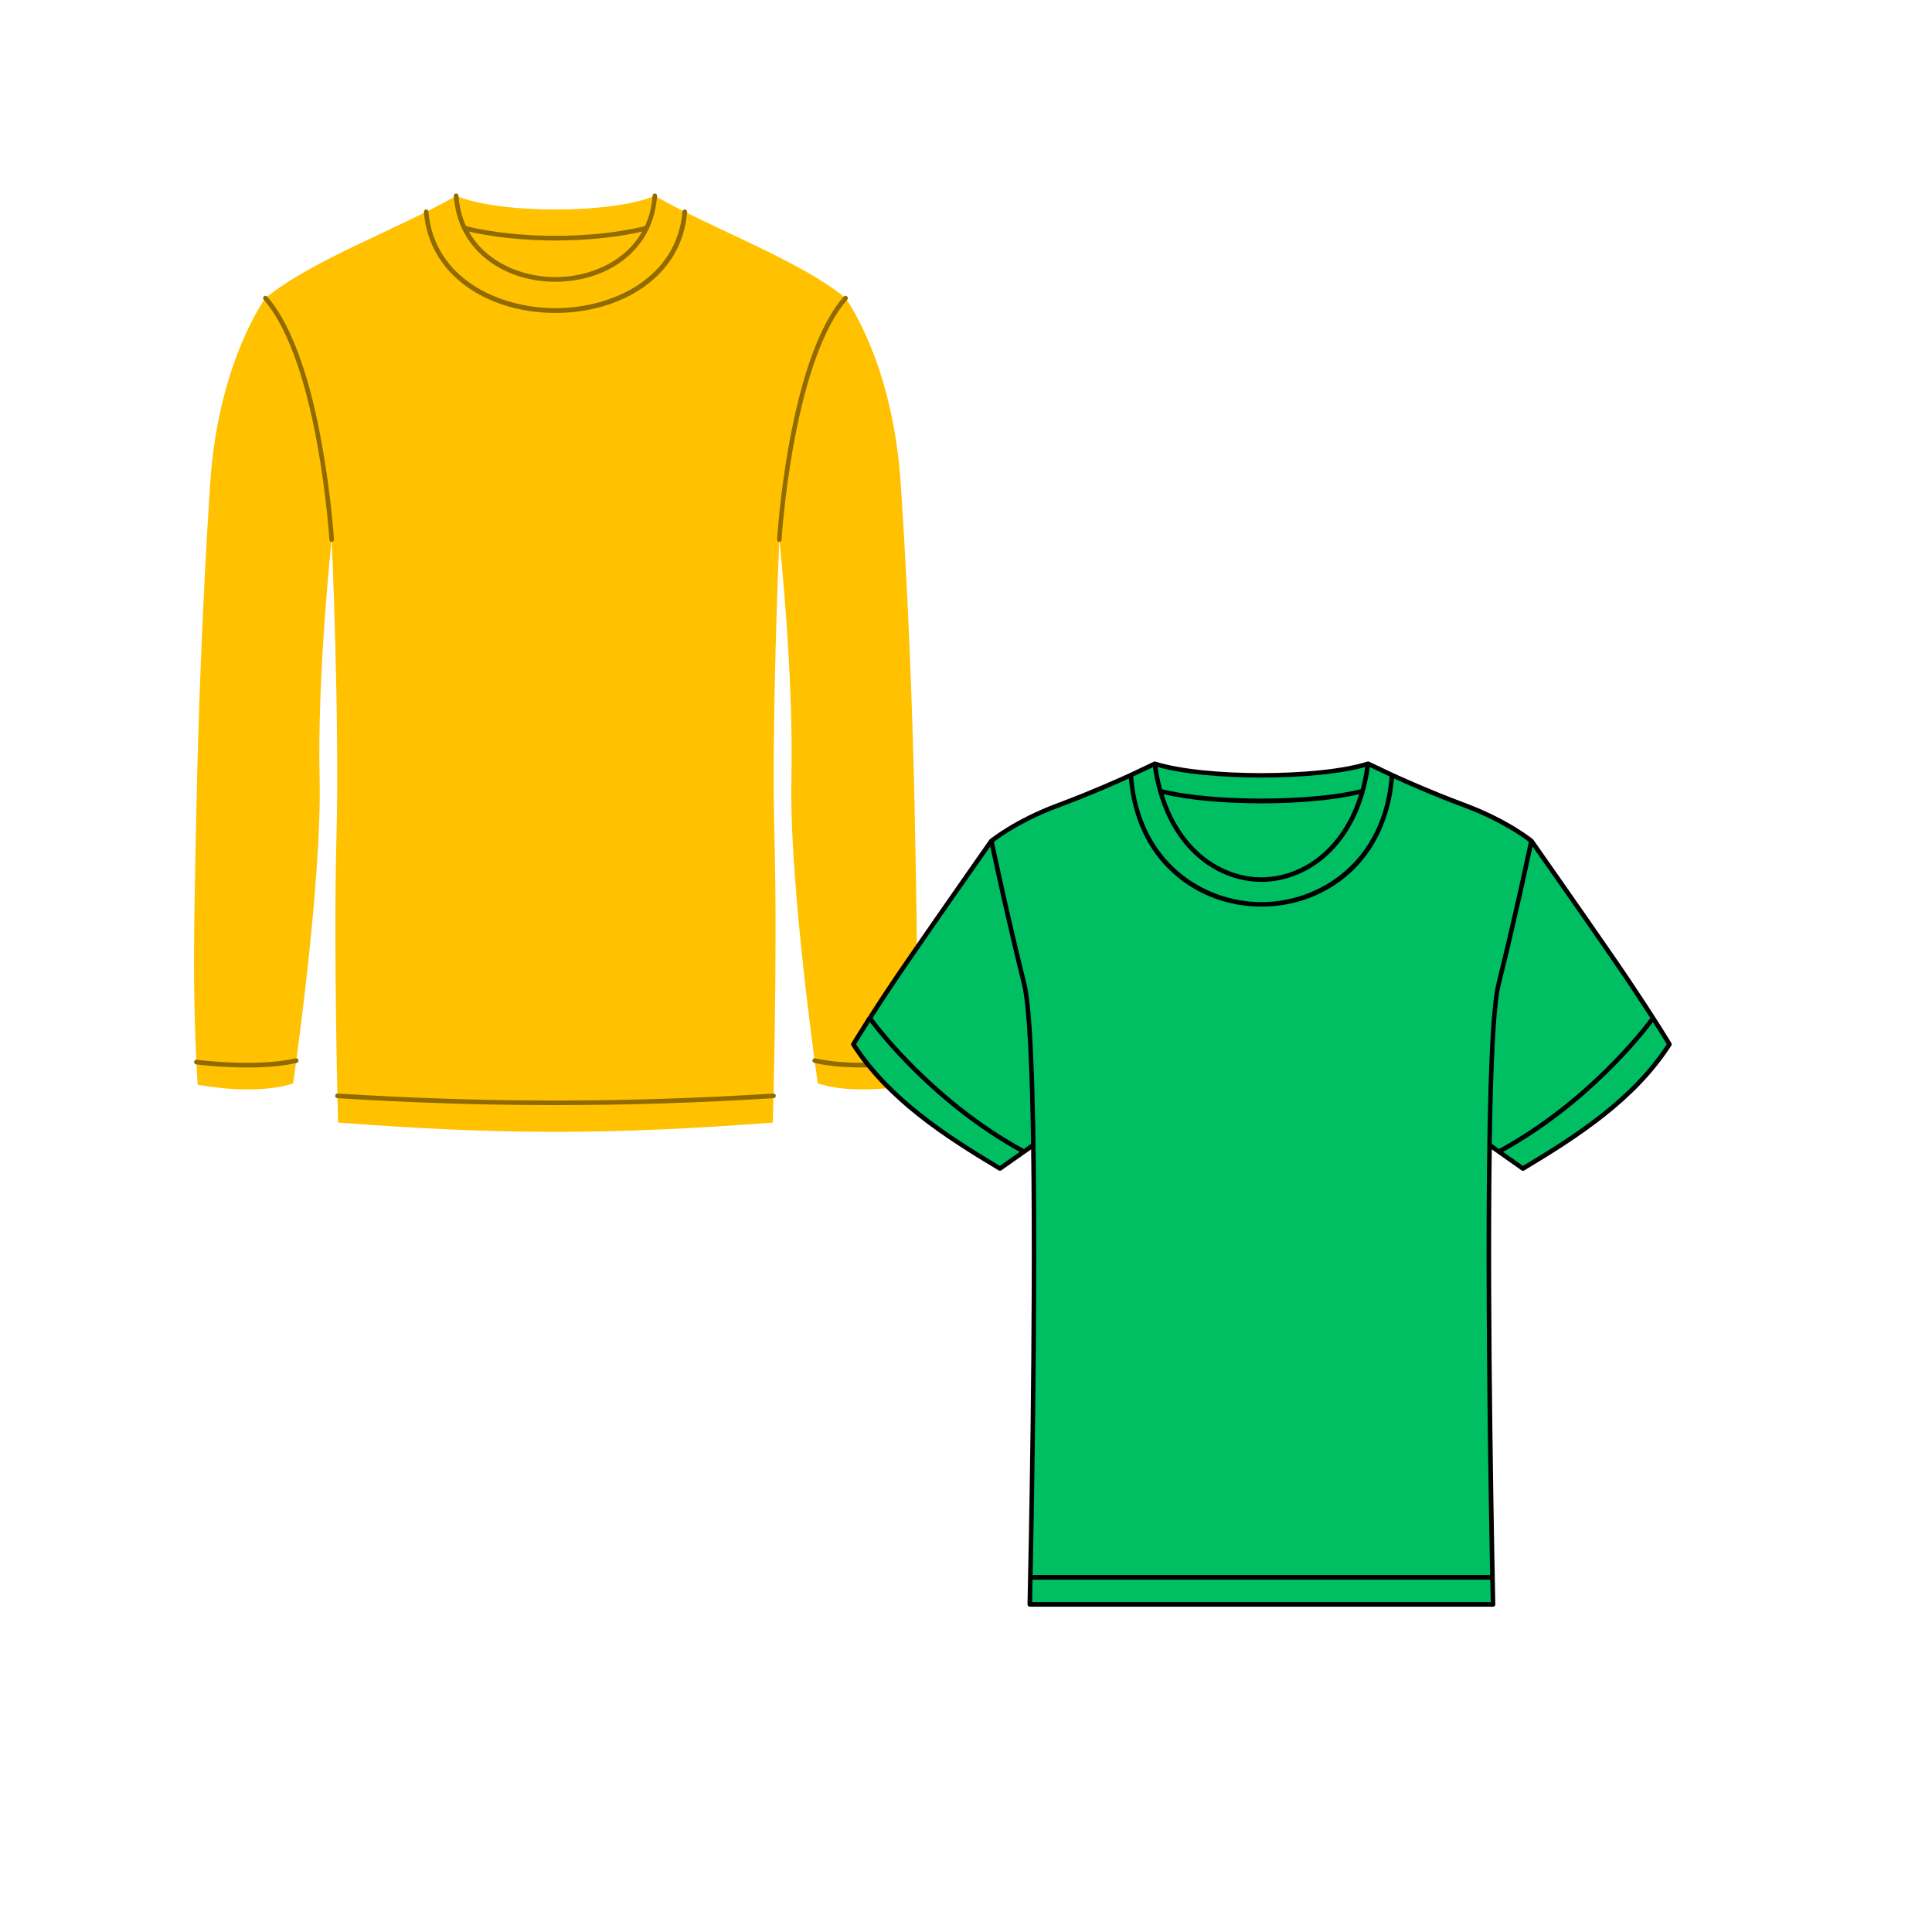 <svg xmlns="http://www.w3.org/2000/svg" xmlns:xlink="http://www.w3.org/1999/xlink" width="80" zoomAndPan="magnify" viewBox="0 0 60 60" height="80" preserveAspectRatio="xMidYMid meet" version="1.2"><defs><clipPath id="728c06d99f"><path d="M 6 6 L 28.5 6 L 28.5 35.25 L 6 35.25 Z M 6 6 "/></clipPath><clipPath id="3419e0c7a1"><path d="M 6 9 L 28.5 9 L 28.5 34 L 6 34 Z M 6 9 "/></clipPath><clipPath id="31d6f74bc1"><path d="M 26.43 23.648 L 51.93 23.648 L 51.93 49.898 L 26.43 49.898 Z M 26.43 23.648 "/></clipPath><clipPath id="6eac2d5f81"><path d="M 35 23.648 L 43 23.648 L 43 25 L 35 25 Z M 35 23.648 "/></clipPath><clipPath id="3a9fce5332"><path d="M 35 23.648 L 44 23.648 L 44 29 L 35 29 Z M 35 23.648 "/></clipPath><clipPath id="f1952aa52e"><path d="M 26.43 31 L 32 31 L 32 37 L 26.43 37 Z M 26.43 31 "/></clipPath><clipPath id="acc146aaaa"><path d="M 32 49 L 47 49 L 47 49.898 L 32 49.898 Z M 32 49 "/></clipPath><clipPath id="0fac8be56a"><path d="M 46 26 L 51.93 26 L 51.93 36 L 46 36 Z M 46 26 "/></clipPath><clipPath id="87a1783b99"><path d="M 46 31 L 51.93 31 L 51.93 37 L 46 37 Z M 46 31 "/></clipPath></defs><g id="c1e7d43ea9"><g clip-rule="nonzero" clip-path="url(#728c06d99f)"><path style=" stroke:none;fill-rule:nonzero;fill:#ffc100;fill-opacity:1;" d="M 14.168 6.082 C 12.418 7.09 9.621 8.105 8.246 9.258 C 8.246 9.258 6.777 11.23 6.527 15.02 C 6.277 18.812 6.152 22.59 6.102 25.012 C 6.051 27.43 6 29.609 6.039 31.207 C 6.074 32.809 6.141 33.691 6.141 33.691 C 7.039 33.844 8.227 33.93 9.102 33.648 C 9.102 33.648 10 27.488 9.926 24.184 C 9.848 20.879 10.301 16.758 10.301 16.758 C 10.301 16.758 10.551 22.391 10.449 26.004 C 10.352 29.613 10.5 34.863 10.5 34.863 C 15.574 35.246 18.93 35.246 24 34.863 C 24 34.863 24.152 29.613 24.051 26.004 C 23.953 22.391 24.203 16.758 24.203 16.758 C 24.203 16.758 24.652 20.879 24.578 24.184 C 24.504 27.488 25.398 33.648 25.398 33.648 C 26.273 33.93 27.465 33.844 28.363 33.691 C 28.363 33.691 28.426 32.809 28.465 31.207 C 28.5 29.609 28.449 27.43 28.402 25.012 C 28.352 22.59 28.227 18.812 27.973 15.02 C 27.723 11.23 26.258 9.258 26.258 9.258 C 24.883 8.105 22.082 7.09 20.336 6.082 C 18.992 6.648 15.508 6.648 14.168 6.082 Z M 14.168 6.082 "/></g><g clip-rule="nonzero" clip-path="url(#3419e0c7a1)"><path style=" stroke:none;fill-rule:nonzero;fill:#916b00;fill-opacity:1;" d="M 26.812 33.152 C 26.305 33.152 25.75 33.117 25.285 33.008 C 25.246 33 25.223 32.961 25.23 32.922 C 25.238 32.883 25.277 32.859 25.316 32.867 C 26.539 33.152 28.375 32.914 28.395 32.91 C 28.434 32.906 28.469 32.934 28.473 32.973 C 28.477 33.012 28.449 33.051 28.41 33.055 C 28.398 33.059 27.668 33.152 26.812 33.152 Z M 7.688 33.152 C 6.836 33.152 6.102 33.059 6.09 33.055 C 6.051 33.051 6.023 33.012 6.027 32.973 C 6.035 32.934 6.07 32.906 6.109 32.91 C 6.129 32.914 7.961 33.152 9.184 32.867 C 9.223 32.859 9.262 32.883 9.27 32.922 C 9.281 32.961 9.254 33 9.219 33.008 C 8.75 33.117 8.199 33.152 7.688 33.152 Z M 10.301 16.828 C 10.262 16.828 10.23 16.801 10.23 16.762 C 10.227 16.746 10.141 15.359 9.844 13.75 C 9.457 11.633 8.883 10.094 8.191 9.309 C 8.164 9.277 8.168 9.23 8.195 9.203 C 8.227 9.176 8.27 9.18 8.297 9.211 C 8.695 9.664 9.051 10.344 9.355 11.23 C 9.602 11.938 9.812 12.777 9.984 13.727 C 10.281 15.344 10.371 16.738 10.371 16.75 C 10.375 16.793 10.344 16.828 10.305 16.828 C 10.305 16.828 10.301 16.828 10.301 16.828 Z M 24.203 16.828 C 24.199 16.828 24.199 16.828 24.199 16.828 C 24.16 16.828 24.129 16.793 24.133 16.75 C 24.133 16.738 24.219 15.344 24.516 13.727 C 24.691 12.777 24.902 11.938 25.145 11.23 C 25.449 10.344 25.805 9.664 26.203 9.211 C 26.23 9.18 26.277 9.176 26.305 9.203 C 26.336 9.23 26.336 9.277 26.312 9.309 C 25.617 10.094 25.047 11.633 24.656 13.754 C 24.359 15.359 24.273 16.746 24.273 16.762 C 24.27 16.801 24.238 16.828 24.203 16.828 Z M 24.203 16.828 "/></g><path style=" stroke:none;fill-rule:nonzero;fill:#916b00;fill-opacity:1;" d="M 17.25 34.32 C 15.02 34.32 12.785 34.25 10.477 34.105 C 10.438 34.102 10.406 34.07 10.41 34.027 C 10.41 33.988 10.445 33.957 10.484 33.961 C 15.102 34.25 19.402 34.25 24.016 33.961 C 24.055 33.957 24.09 33.988 24.094 34.027 C 24.094 34.07 24.066 34.102 24.027 34.105 C 21.715 34.25 19.48 34.32 17.25 34.32 Z M 17.25 34.32 "/><path style=" stroke:none;fill-rule:nonzero;fill:#916b00;fill-opacity:1;" d="M 17.25 9.719 C 16.234 9.719 15.273 9.441 14.547 8.938 C 13.723 8.371 13.246 7.559 13.164 6.586 C 13.16 6.543 13.191 6.508 13.23 6.504 C 13.27 6.504 13.301 6.531 13.305 6.57 C 13.477 8.633 15.469 9.57 17.25 9.57 C 19.031 9.57 21.023 8.633 21.195 6.57 C 21.199 6.531 21.234 6.504 21.273 6.504 C 21.312 6.508 21.34 6.543 21.34 6.586 C 21.258 7.559 20.781 8.371 19.957 8.938 C 19.227 9.441 18.266 9.719 17.25 9.719 Z M 17.25 8.75 C 16.465 8.75 15.719 8.516 15.156 8.086 C 14.52 7.605 14.152 6.914 14.094 6.086 C 14.094 6.047 14.121 6.012 14.16 6.008 C 14.199 6.008 14.234 6.035 14.238 6.078 C 14.359 7.812 15.883 8.605 17.25 8.605 C 18.617 8.605 20.145 7.812 20.266 6.078 C 20.266 6.035 20.301 6.008 20.34 6.008 C 20.379 6.012 20.41 6.047 20.406 6.086 C 20.348 6.914 19.98 7.605 19.348 8.086 C 18.781 8.516 18.039 8.75 17.25 8.75 Z M 17.25 8.75 "/><path style=" stroke:none;fill-rule:nonzero;fill:#916b00;fill-opacity:1;" d="M 17.25 7.469 C 16.246 7.469 15.246 7.363 14.406 7.156 C 14.367 7.148 14.344 7.109 14.355 7.07 C 14.363 7.031 14.402 7.008 14.441 7.016 C 16.094 7.426 18.406 7.426 20.062 7.016 C 20.102 7.008 20.137 7.031 20.148 7.07 C 20.156 7.109 20.133 7.148 20.094 7.156 C 19.258 7.363 18.254 7.469 17.25 7.469 Z M 17.25 7.469 "/><g clip-rule="nonzero" clip-path="url(#31d6f74bc1)"><path style=" stroke:none;fill-rule:nonzero;fill:#000000;fill-opacity:1;" d="M 51.906 32.395 C 51.902 32.387 51.723 32.086 51.398 31.582 C 51.102 31.121 50.691 30.496 50.195 29.773 C 49.145 28.25 47.633 26.098 47.617 26.074 C 47.613 26.07 47.609 26.066 47.605 26.062 C 47.598 26.055 46.836 25.441 45.559 24.961 C 44.293 24.488 43.27 24.012 43.262 24.008 L 42.52 23.656 L 42.516 23.656 C 42.512 23.652 42.508 23.652 42.504 23.652 C 42.5 23.652 42.5 23.648 42.496 23.648 C 42.496 23.648 42.492 23.648 42.488 23.648 C 42.484 23.648 42.484 23.648 42.48 23.648 C 42.477 23.648 42.477 23.648 42.473 23.652 C 42.469 23.652 42.469 23.652 42.465 23.652 C 40.957 24.129 37.391 24.129 35.883 23.652 C 35.883 23.652 35.879 23.652 35.879 23.652 C 35.875 23.648 35.871 23.648 35.867 23.648 C 35.867 23.648 35.863 23.648 35.863 23.648 C 35.859 23.648 35.855 23.648 35.852 23.648 C 35.852 23.648 35.848 23.652 35.848 23.652 C 35.844 23.652 35.84 23.652 35.836 23.656 C 35.836 23.656 35.832 23.656 35.832 23.656 L 35.09 24.008 C 35.078 24.012 34.059 24.488 32.793 24.961 C 31.512 25.441 30.75 26.055 30.746 26.062 C 30.742 26.062 30.742 26.062 30.742 26.062 C 30.738 26.066 30.734 26.07 30.73 26.074 C 30.715 26.098 29.203 28.25 28.156 29.773 C 27.656 30.496 27.246 31.121 26.953 31.582 C 26.953 31.582 26.949 31.582 26.949 31.582 C 26.629 32.086 26.445 32.387 26.441 32.395 C 26.426 32.418 26.43 32.445 26.441 32.469 C 27.547 34.188 29.309 35.328 31.02 36.352 C 31.027 36.355 31.043 36.359 31.055 36.359 C 31.07 36.359 31.082 36.355 31.094 36.348 L 32.023 35.695 C 32.098 41.047 31.938 48.629 31.91 49.824 C 31.91 49.844 31.918 49.863 31.93 49.875 C 31.945 49.891 31.961 49.898 31.98 49.898 L 46.367 49.898 C 46.387 49.898 46.406 49.891 46.418 49.875 C 46.434 49.863 46.438 49.844 46.438 49.824 C 46.414 48.629 46.254 41.047 46.328 35.695 L 47.254 36.348 C 47.266 36.355 47.281 36.359 47.293 36.359 C 47.309 36.359 47.32 36.355 47.332 36.352 C 49.039 35.328 50.801 34.188 51.906 32.469 C 51.922 32.445 51.922 32.418 51.906 32.395 Z M 51.906 32.395 "/></g><g clip-rule="nonzero" clip-path="url(#6eac2d5f81)"><path style=" stroke:none;fill-rule:nonzero;fill:#00bf63;fill-opacity:1;" d="M 42.398 23.82 C 42.363 24.062 42.316 24.289 42.258 24.508 C 40.738 24.898 37.609 24.898 36.09 24.508 C 36.031 24.289 35.984 24.062 35.949 23.82 C 36.723 24.039 37.949 24.148 39.176 24.148 C 40.402 24.148 41.629 24.039 42.398 23.82 Z M 42.398 23.82 "/></g><path style=" stroke:none;fill-rule:nonzero;fill:#00bf63;fill-opacity:1;" d="M 42.211 24.664 C 41.668 26.438 40.363 27.246 39.176 27.246 C 37.984 27.246 36.68 26.438 36.137 24.664 C 36.918 24.852 38.047 24.949 39.176 24.949 C 40.305 24.949 41.43 24.852 42.211 24.664 Z M 42.211 24.664 "/><g clip-rule="nonzero" clip-path="url(#3a9fce5332)"><path style=" stroke:none;fill-rule:nonzero;fill:#00bf63;fill-opacity:1;" d="M 35.805 23.824 C 35.844 24.09 35.898 24.34 35.965 24.574 C 35.965 24.582 35.965 24.586 35.969 24.59 C 36.512 26.516 37.902 27.387 39.176 27.387 C 40.445 27.387 41.84 26.516 42.383 24.59 C 42.383 24.586 42.383 24.582 42.383 24.578 C 42.449 24.34 42.504 24.09 42.543 23.824 L 43.156 24.113 C 42.949 26.793 40.949 28.016 39.176 28.016 C 37.398 28.016 35.402 26.793 35.191 24.113 Z M 35.805 23.824 "/></g><path style=" stroke:none;fill-rule:nonzero;fill:#00bf63;fill-opacity:1;" d="M 32.84 25.094 C 33.895 24.703 34.781 24.305 35.059 24.176 C 35.164 25.395 35.641 26.418 36.445 27.133 C 37.18 27.793 38.152 28.156 39.176 28.156 C 40.199 28.156 41.168 27.793 41.906 27.133 C 42.707 26.418 43.184 25.395 43.293 24.176 C 43.57 24.305 44.453 24.703 45.508 25.094 C 46.613 25.508 47.324 26.023 47.48 26.145 C 47.414 26.461 46.988 28.465 46.473 30.539 C 45.992 32.484 46.203 45.125 46.277 48.914 L 32.07 48.914 C 32.145 45.125 32.359 32.488 31.875 30.539 C 31.359 28.465 30.934 26.461 30.867 26.145 C 31.023 26.023 31.734 25.508 32.84 25.094 Z M 32.84 25.094 "/><g clip-rule="nonzero" clip-path="url(#f1952aa52e)"><path style=" stroke:none;fill-rule:nonzero;fill:#00bf63;fill-opacity:1;" d="M 31.051 36.207 C 29.383 35.207 27.668 34.09 26.586 32.43 C 26.641 32.34 26.789 32.098 27.016 31.742 C 27.352 32.188 29.035 34.316 31.668 35.773 Z M 31.051 36.207 "/></g><path style=" stroke:none;fill-rule:nonzero;fill:#00bf63;fill-opacity:1;" d="M 31.797 35.684 C 29.051 34.18 27.332 31.934 27.098 31.617 C 27.387 31.164 27.789 30.555 28.273 29.852 C 29.168 28.547 30.406 26.781 30.754 26.289 C 30.867 26.828 31.266 28.672 31.738 30.574 C 31.902 31.234 31.984 33.145 32.02 35.523 Z M 31.797 35.684 "/><g clip-rule="nonzero" clip-path="url(#acc146aaaa)"><path style=" stroke:none;fill-rule:nonzero;fill:#00bf63;fill-opacity:1;" d="M 32.055 49.754 C 32.055 49.598 32.062 49.359 32.066 49.059 L 46.281 49.059 C 46.289 49.359 46.293 49.598 46.297 49.754 Z M 32.055 49.754 "/></g><g clip-rule="nonzero" clip-path="url(#0fac8be56a)"><path style=" stroke:none;fill-rule:nonzero;fill:#00bf63;fill-opacity:1;" d="M 46.609 30.574 C 47.082 28.672 47.48 26.828 47.594 26.289 C 47.941 26.781 49.18 28.547 50.078 29.852 C 50.562 30.555 50.961 31.164 51.254 31.617 C 51.016 31.934 49.297 34.18 46.551 35.684 L 46.328 35.523 C 46.363 33.145 46.445 31.234 46.609 30.574 Z M 46.609 30.574 "/></g><g clip-rule="nonzero" clip-path="url(#87a1783b99)"><path style=" stroke:none;fill-rule:nonzero;fill:#00bf63;fill-opacity:1;" d="M 47.297 36.207 L 46.68 35.773 C 49.312 34.316 51 32.188 51.332 31.742 C 51.562 32.098 51.711 32.34 51.762 32.43 C 50.68 34.09 48.969 35.207 47.297 36.207 Z M 47.297 36.207 "/></g></g></svg>